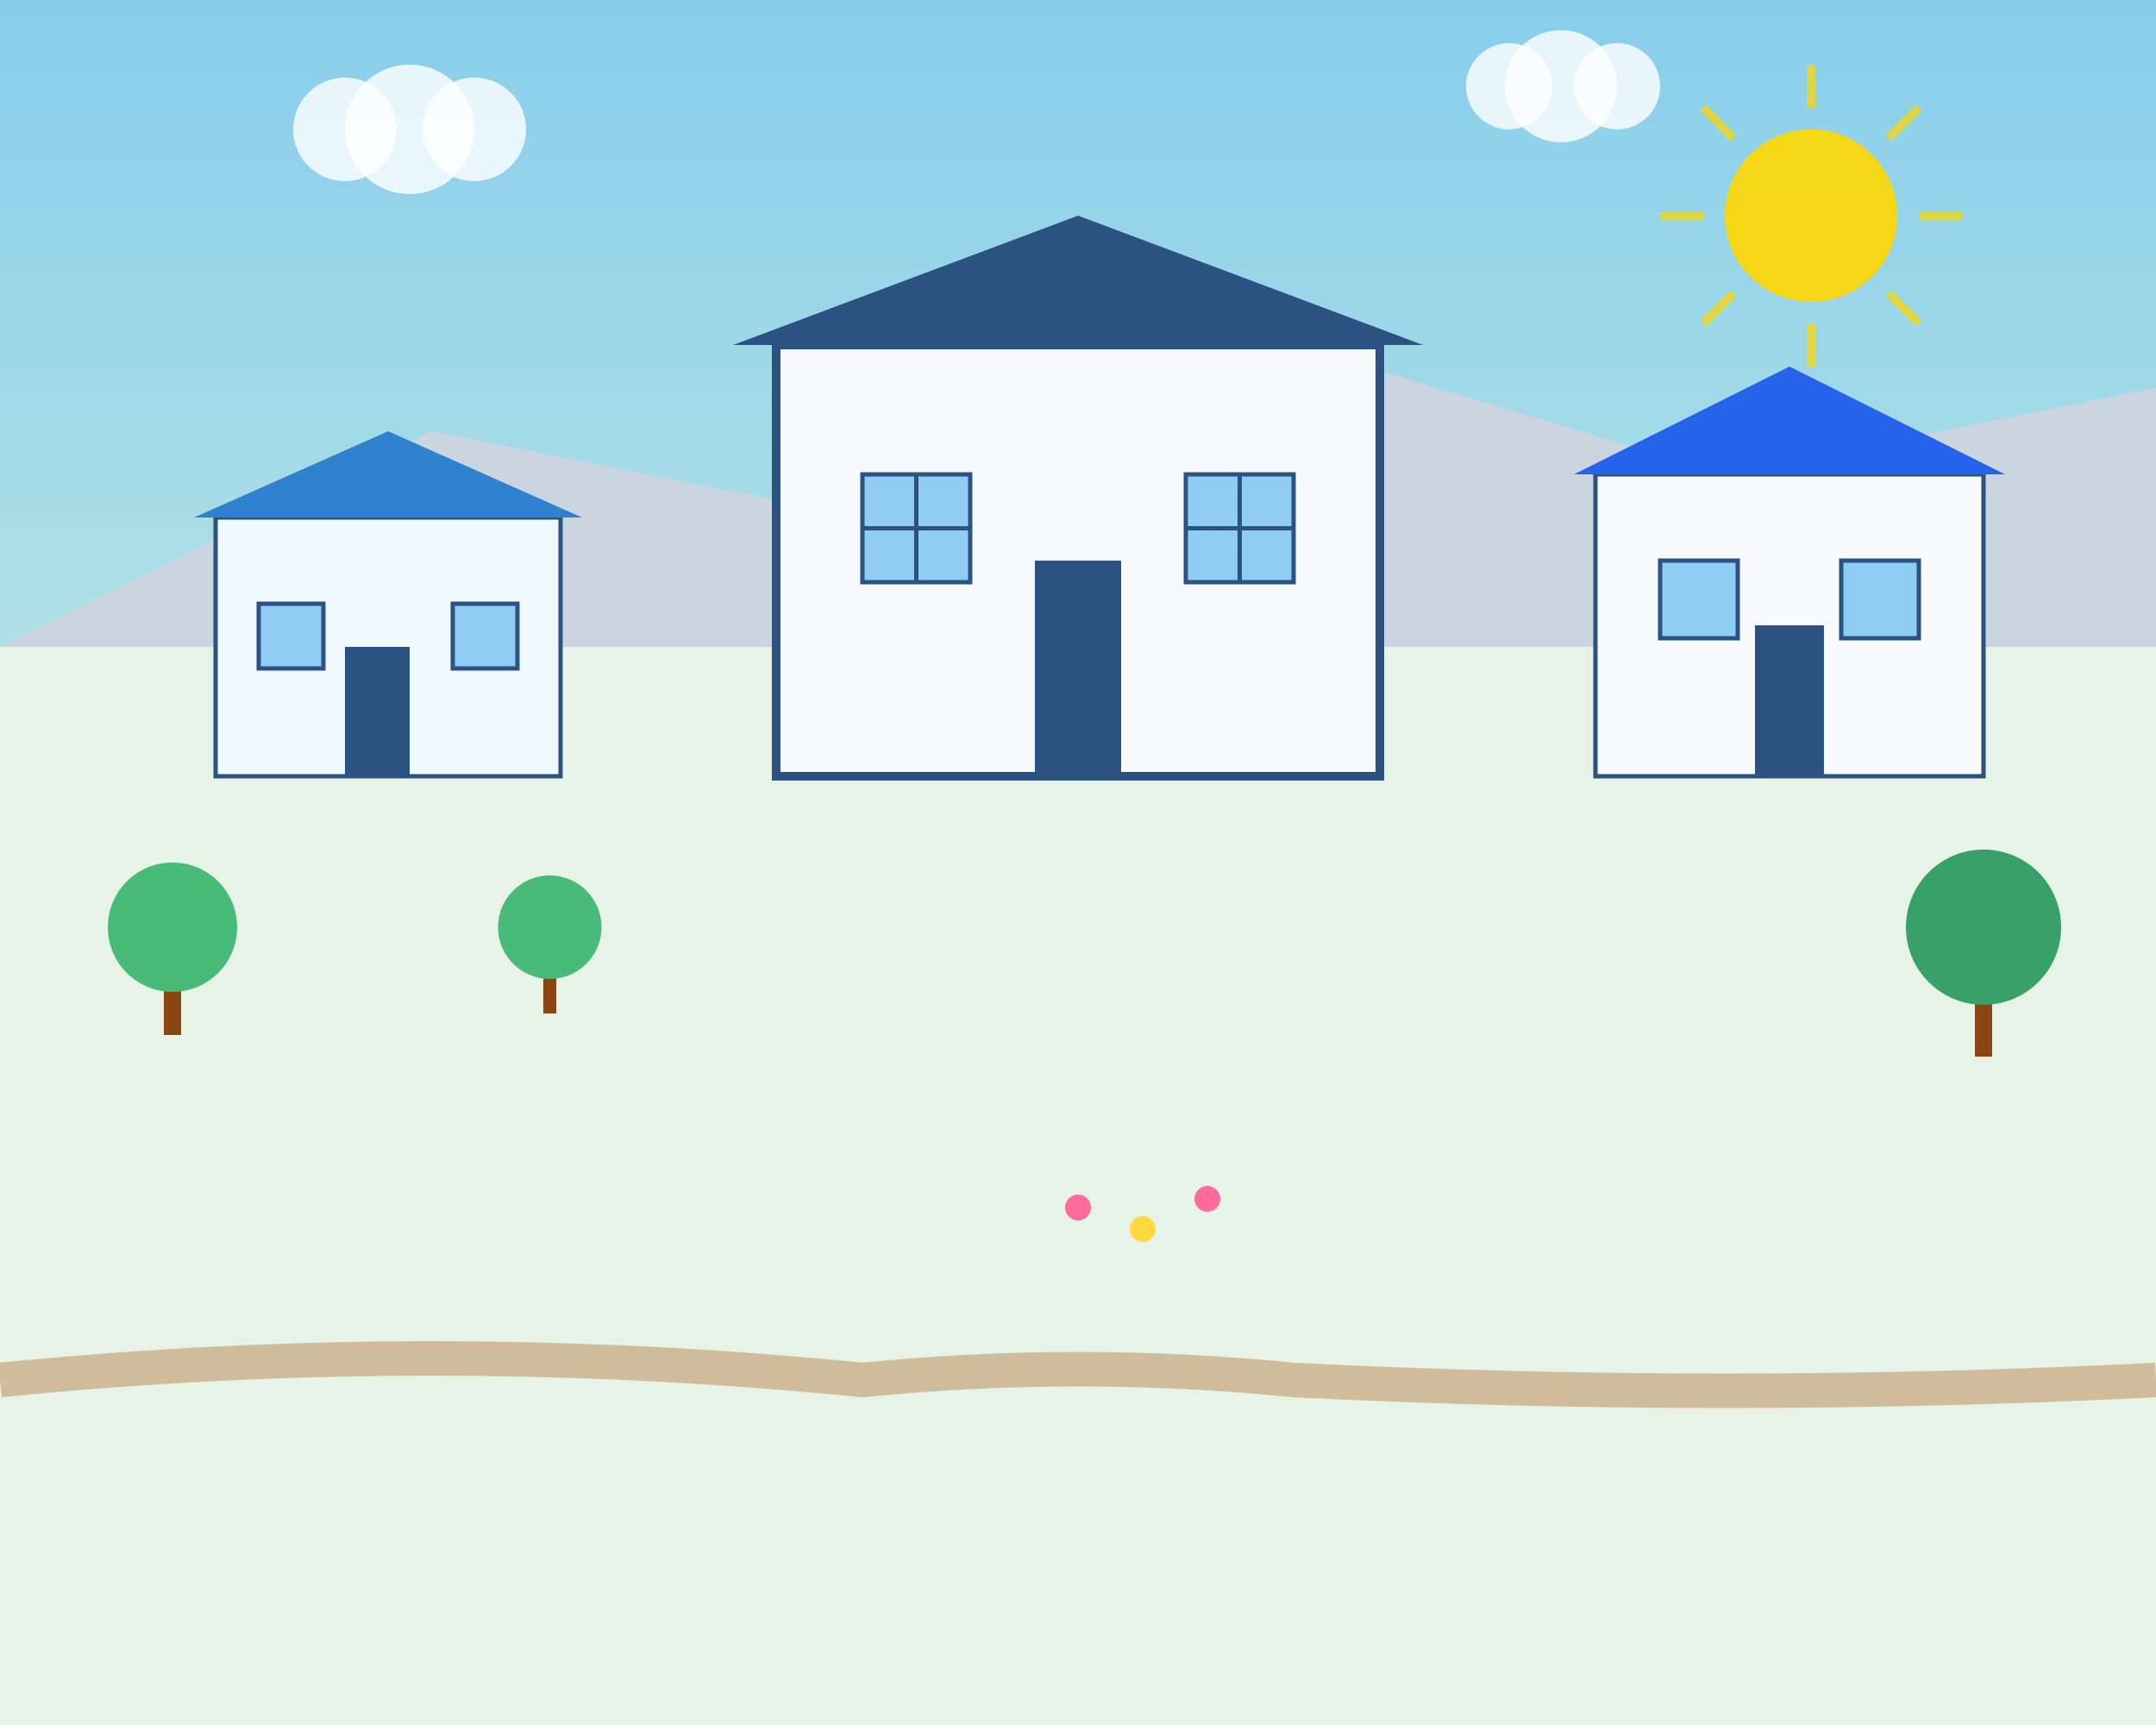 <svg width="500" height="400" viewBox="0 0 500 400" fill="none" xmlns="http://www.w3.org/2000/svg">
  <rect x="0" y="0" width="500" height="400" fill="#333333" stroke="none"/>
  <!-- Sky Background -->
  <rect width="500" height="150" fill="url(#skyGradient)"/>
  
  <!-- Ground -->
  <rect y="150" width="500" height="250" fill="#e6f3e6"/>
  
  <!-- Mountains Background -->
  <path d="M0 150 L100 100 L200 120 L300 80 L400 110 L500 90 L500 150 Z" fill="#cbd5e0"/>
  
  <!-- Main House -->
  <g transform="translate(180, 80)">
    <!-- House Base -->
    <rect width="140" height="100" fill="#f7fafc" stroke="#2c5282" stroke-width="2"/>
    <!-- Roof -->
    <path d="M-10 0 L70 -30 L150 0 Z" fill="#2c5282"/>
    <!-- Door -->
    <rect x="60" y="50" width="20" height="50" fill="#2c5282"/>
    <!-- Windows -->
    <rect x="20" y="30" width="25" height="25" fill="#90cdf4" stroke="#2c5282" stroke-width="1"/>
    <rect x="95" y="30" width="25" height="25" fill="#90cdf4" stroke="#2c5282" stroke-width="1"/>
    <!-- Window crosses -->
    <line x1="32.5" y1="30" x2="32.5" y2="55" stroke="#2c5282" stroke-width="1"/>
    <line x1="20" y1="42.5" x2="45" y2="42.5" stroke="#2c5282" stroke-width="1"/>
    <line x1="107.5" y1="30" x2="107.5" y2="55" stroke="#2c5282" stroke-width="1"/>
    <line x1="95" y1="42.5" x2="120" y2="42.5" stroke="#2c5282" stroke-width="1"/>
    <!-- Door knob -->
    <circle cx="75" cy="75" r="2" fill="#2c5282"/>
  </g>
  
  <!-- Smaller House Left -->
  <g transform="translate(50, 120)">
    <rect width="80" height="60" fill="#f0f9ff" stroke="#2c5282" stroke-width="1"/>
    <path d="M-5 0 L40 -20 L85 0 Z" fill="#3182ce"/>
    <rect x="30" y="30" width="15" height="30" fill="#2c5282"/>
    <rect x="10" y="20" width="15" height="15" fill="#90cdf4" stroke="#2c5282" stroke-width="1"/>
    <rect x="55" y="20" width="15" height="15" fill="#90cdf4" stroke="#2c5282" stroke-width="1"/>
  </g>
  
  <!-- Smaller House Right -->
  <g transform="translate(370, 110)">
    <rect width="90" height="70" fill="#f8fafc" stroke="#2c5282" stroke-width="1"/>
    <path d="M-5 0 L45 -25 L95 0 Z" fill="#2563eb"/>
    <rect x="37" y="35" width="16" height="35" fill="#2c5282"/>
    <rect x="15" y="20" width="18" height="18" fill="#90cdf4" stroke="#2c5282" stroke-width="1"/>
    <rect x="57" y="20" width="18" height="18" fill="#90cdf4" stroke="#2c5282" stroke-width="1"/>
  </g>
  
  <!-- Trees -->
  <g transform="translate(30, 180)">
    <rect x="8" y="40" width="4" height="20" fill="#8b4513"/>
    <circle cx="10" cy="35" r="15" fill="#48bb78"/>
  </g>
  
  <g transform="translate(450, 170)">
    <rect x="8" y="50" width="4" height="25" fill="#8b4513"/>
    <circle cx="10" cy="45" r="18" fill="#38a169"/>
  </g>
  
  <g transform="translate(120, 190)">
    <rect x="6" y="30" width="3" height="15" fill="#8b4513"/>
    <circle cx="7.5" cy="25" r="12" fill="#48bb78"/>
  </g>
  
  <!-- Path -->
  <path d="M0 320 Q100 310 200 320 Q250 315 300 320 Q400 325 500 320" 
        stroke="#c7a67a" stroke-width="8" fill="none" opacity="0.7"/>
  
  <!-- Clouds -->
  <g transform="translate(80, 30)">
    <circle cx="0" cy="0" r="12" fill="white" opacity="0.8"/>
    <circle cx="15" cy="0" r="15" fill="white" opacity="0.8"/>
    <circle cx="30" cy="0" r="12" fill="white" opacity="0.8"/>
  </g>
  
  <g transform="translate(350, 20)">
    <circle cx="0" cy="0" r="10" fill="white" opacity="0.8"/>
    <circle cx="12" cy="0" r="13" fill="white" opacity="0.8"/>
    <circle cx="25" cy="0" r="10" fill="white" opacity="0.8"/>
  </g>
  
  <!-- Sun -->
  <circle cx="420" cy="50" r="20" fill="#ffd700" opacity="0.9"/>
  <g stroke="#ffd700" stroke-width="2" opacity="0.7">
    <line x1="420" y1="15" x2="420" y2="25"/>
    <line x1="420" y1="75" x2="420" y2="85"/>
    <line x1="385" y1="50" x2="395" y2="50"/>
    <line x1="445" y1="50" x2="455" y2="50"/>
    <line x1="395" y1="25" x2="402" y2="32"/>
    <line x1="438" y1="68" x2="445" y2="75"/>
    <line x1="445" y1="25" x2="438" y2="32"/>
    <line x1="402" y1="68" x2="395" y2="75"/>
  </g>
  
  <!-- Flowers -->
  <g transform="translate(250, 280)">
    <circle cx="0" cy="0" r="3" fill="#ff6b9d"/>
    <circle cx="15" cy="5" r="3" fill="#ffd93d"/>
    <circle cx="30" cy="-2" r="3" fill="#ff6b9d"/>
  </g>
  
  <defs>
    <linearGradient id="skyGradient" x1="0%" y1="0%" x2="0%" y2="100%">
      <stop offset="0%" style="stop-color:#87ceeb;stop-opacity:1" />
      <stop offset="100%" style="stop-color:#b0e0e6;stop-opacity:1" />
    </linearGradient>
  </defs>
</svg>
